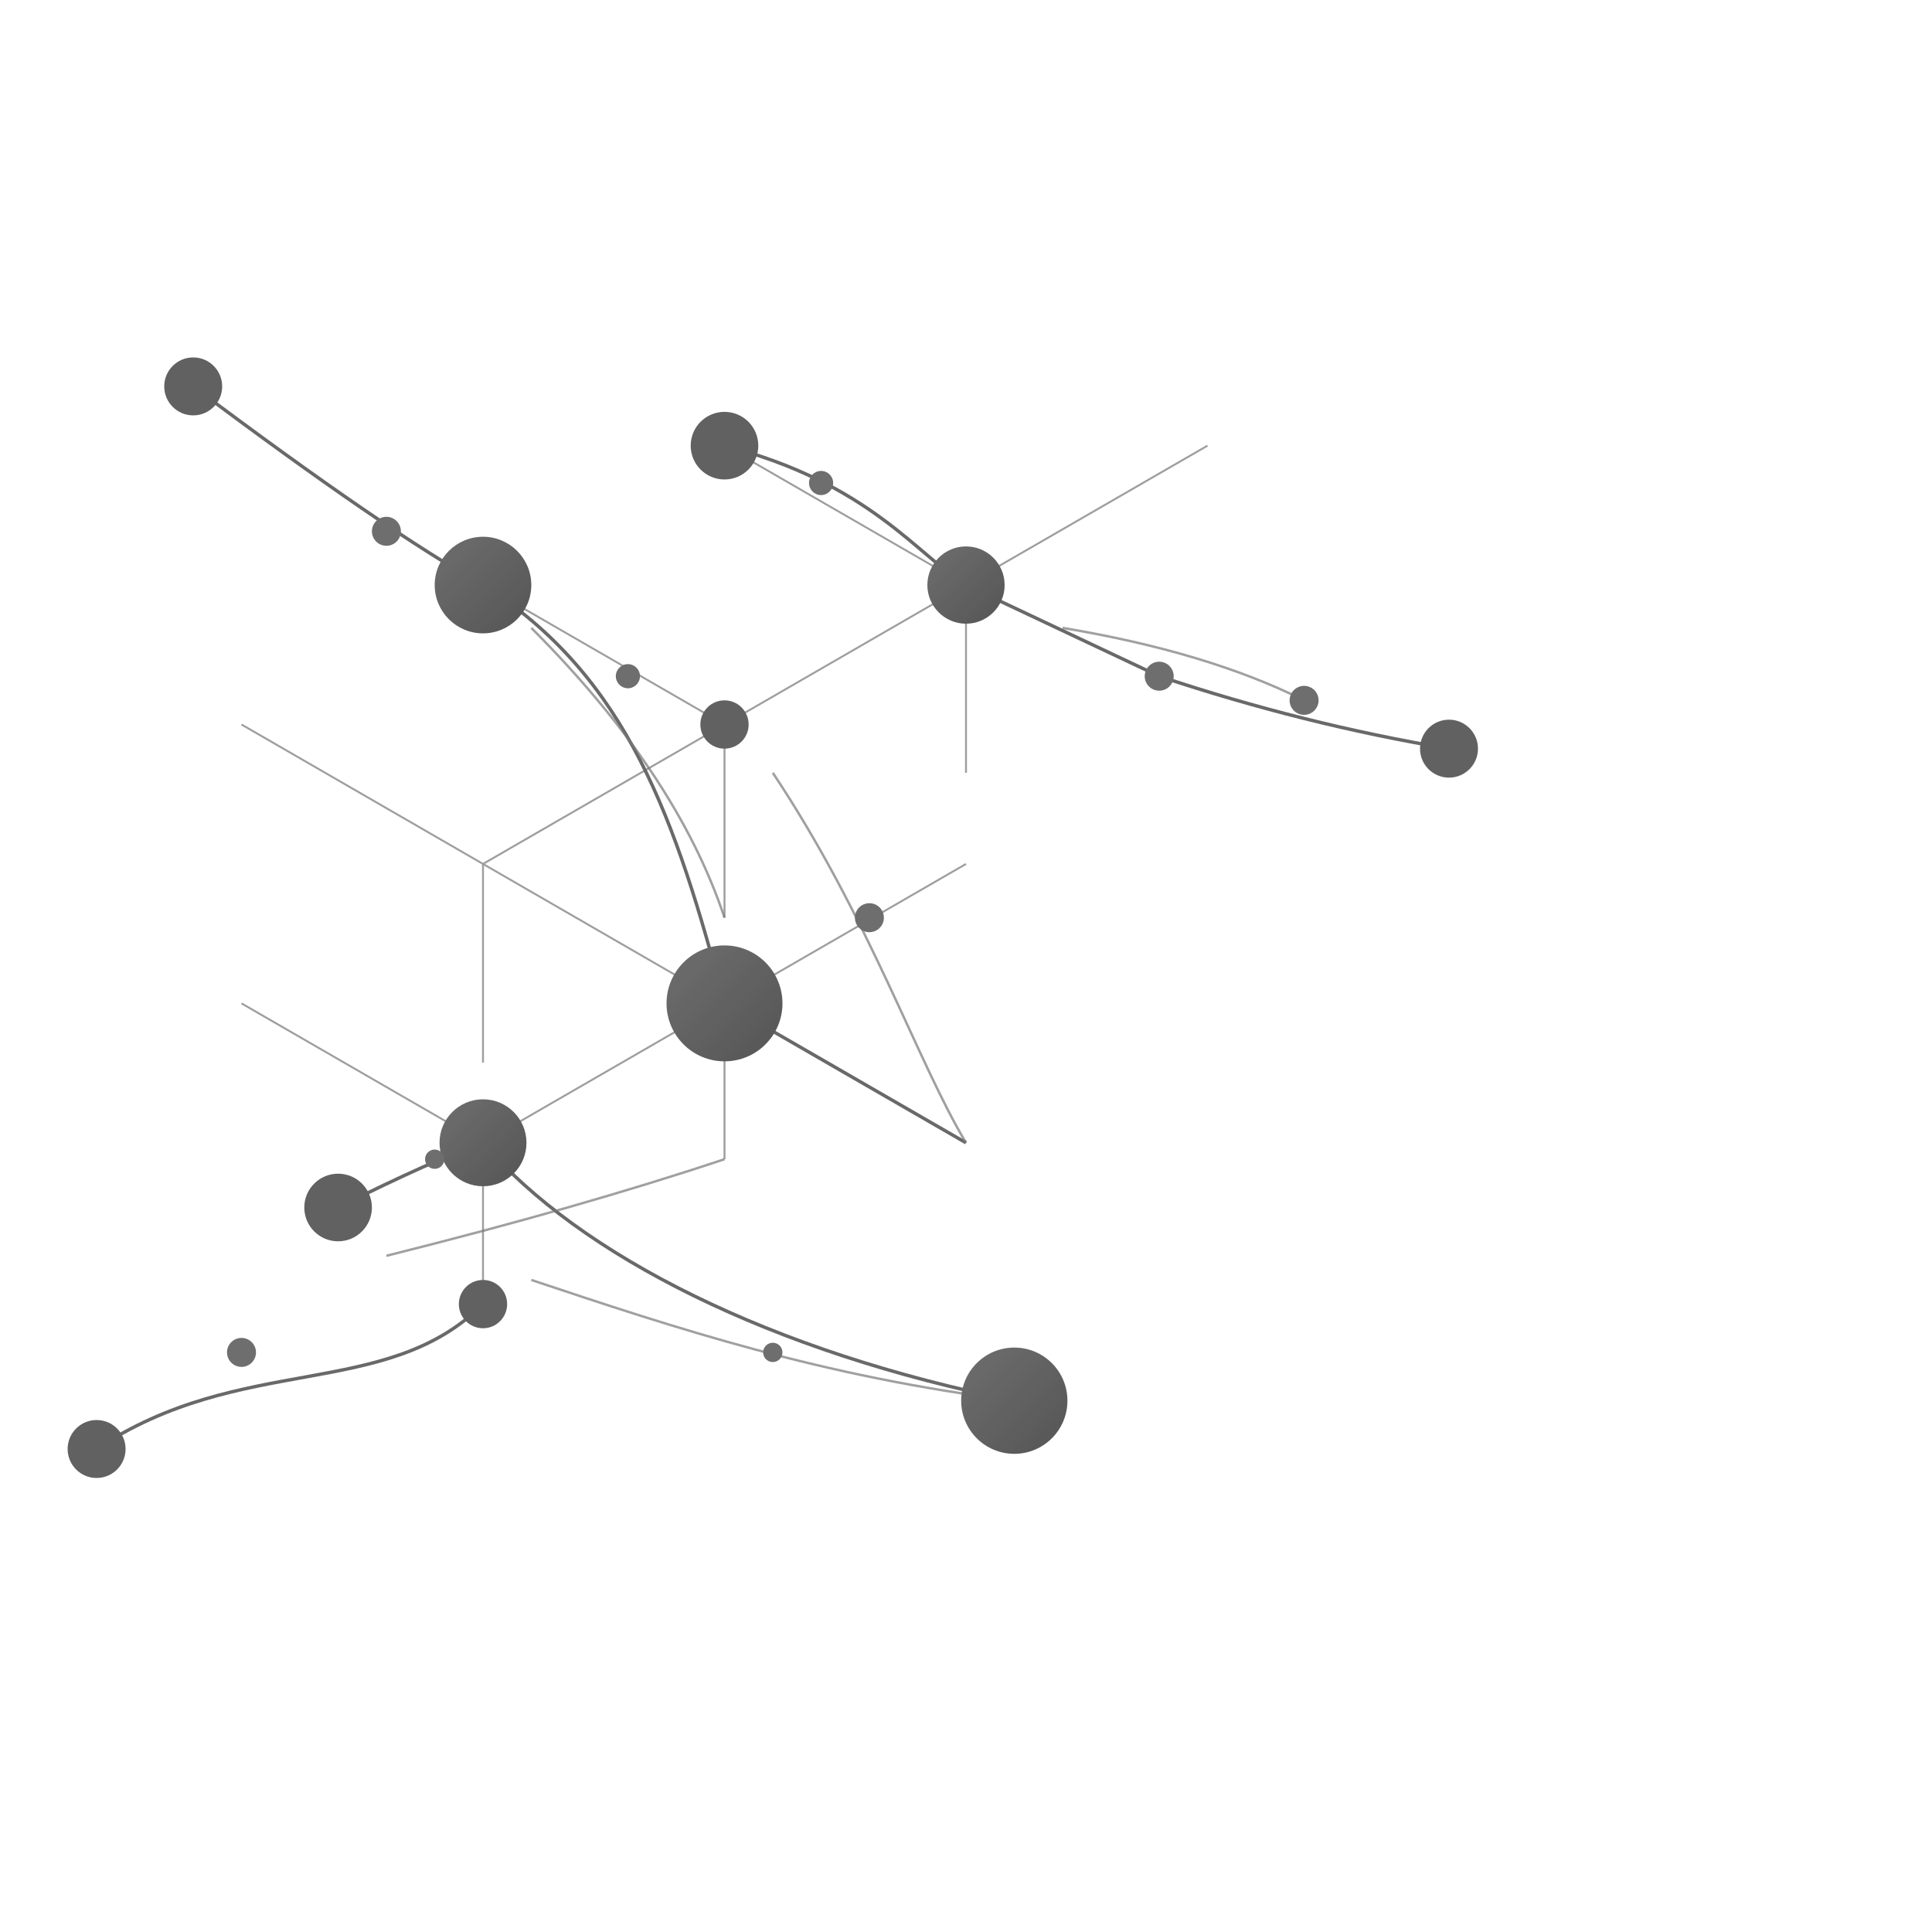 
<svg xmlns="http://www.w3.org/2000/svg" viewBox="0 0 400 400" aria-hidden="true" style="pointer-events: none;">
  <defs>
    <linearGradient id="cluster-node-gradient" x1="0%" y1="0%" x2="100%" y2="100%">
      <stop offset="0%" stop-color="#4a4a4a" /> 
      <stop offset="100%" stop-color="#2a2a2a" />
    </linearGradient>
  </defs>

  <g opacity="0.8"> 

    <g stroke="#333" stroke-width="0.4" fill="none" opacity="0.6">
      <path d="M50,150 L100,178.87 L150,150" />
      <path d="M100,178.87 L100,220" />
      <path d="M100,121.13 L150,150 L200,121.13" />
      <path d="M150,150 L150,190" />
      <path d="M150,92.27 L200,121.13 L250,92.27" />
      <path d="M200,121.13 L200,160" />
      <path d="M50,207.74 L100,236.6 L150,207.74" />
      <path d="M100,236.6 L100,270" />
      <path d="M100,178.87 L150,207.74 L200,178.87" />
      <path d="M150,207.74 L150,240" />
    </g>

 
    <g stroke="#444" stroke-width="0.7" fill="none">

      <path d="M40,80 Q80,110 100,121.13" />
      <path d="M100,121.13 C130,140 140,170 150,207.74" />
      <path d="M150,207.74 L200,236.6" />
      <path d="M70,250 Q90,240 100,236.6" />
      <path d="M100,236.6 C120,260 160,280 210,290" />
      <path d="M20,300 C50,280 80,290 100,270" />
      <path d="M150,92.27 C180,100 190,115 200,121.13" />
      <path d="M200,121.13 L240,140 Q270,150 300,155" />
    </g>

  
    <g stroke="#555" stroke-width="0.5" fill="none" opacity="0.7">
      <path d="M110,130 Q140,160 150,190" />
      <path d="M160,160 C180,190 190,220 200,236.6" />
      <path d="M80,260 Q120,250 150,240" />
      <path d="M110,265 C140,275 170,285 210,290" />
      <path d="M220,130 Q250,135 270,145" />
    </g>

    <g>
 
      <circle cx="100" cy="121.13" r="10" fill="url(#cluster-node-gradient)" />
      <circle cx="150" cy="207.74" r="12" fill="url(#cluster-node-gradient)" />
      <circle cx="100" cy="236.6" r="9" fill="url(#cluster-node-gradient)" />
      <circle cx="200" cy="121.13" r="8" fill="url(#cluster-node-gradient)" />
      <circle cx="210" cy="290" r="11" fill="url(#cluster-node-gradient)" />

      <circle cx="40" cy="80" r="6" fill="#3a3a3a" />
      <circle cx="150" cy="150" r="5" fill="#3a3a3a" />
      <circle cx="70" cy="250" r="7" fill="#3a3a3a" />
      <circle cx="20" cy="300" r="6" fill="#3a3a3a" />
      <circle cx="100" cy="270" r="5" fill="#3a3a3a" />
      <circle cx="150" cy="92.27" r="7" fill="#3a3a3a" />
      <circle cx="300" cy="155" r="6" fill="#3a3a3a" />

      <circle cx="80" cy="110" r="3" fill="#4a4a4a" />
      <circle cx="130" cy="140" r="2.5" fill="#4a4a4a" />
      <circle cx="180" cy="190" r="3" fill="#4a4a4a" />
      <circle cx="90" cy="240" r="2" fill="#4a4a4a" />
      <circle cx="50" cy="280" r="3" fill="#4a4a4a" />
      <circle cx="170" cy="100" r="2.5" fill="#4a4a4a" />
      <circle cx="240" cy="140" r="3" fill="#4a4a4a" />
      <circle cx="160" cy="280" r="2" fill="#4a4a4a" />
      <circle cx="270" cy="145" r="3" fill="#4a4a4a" />
    </g>
  </g>
</svg>
